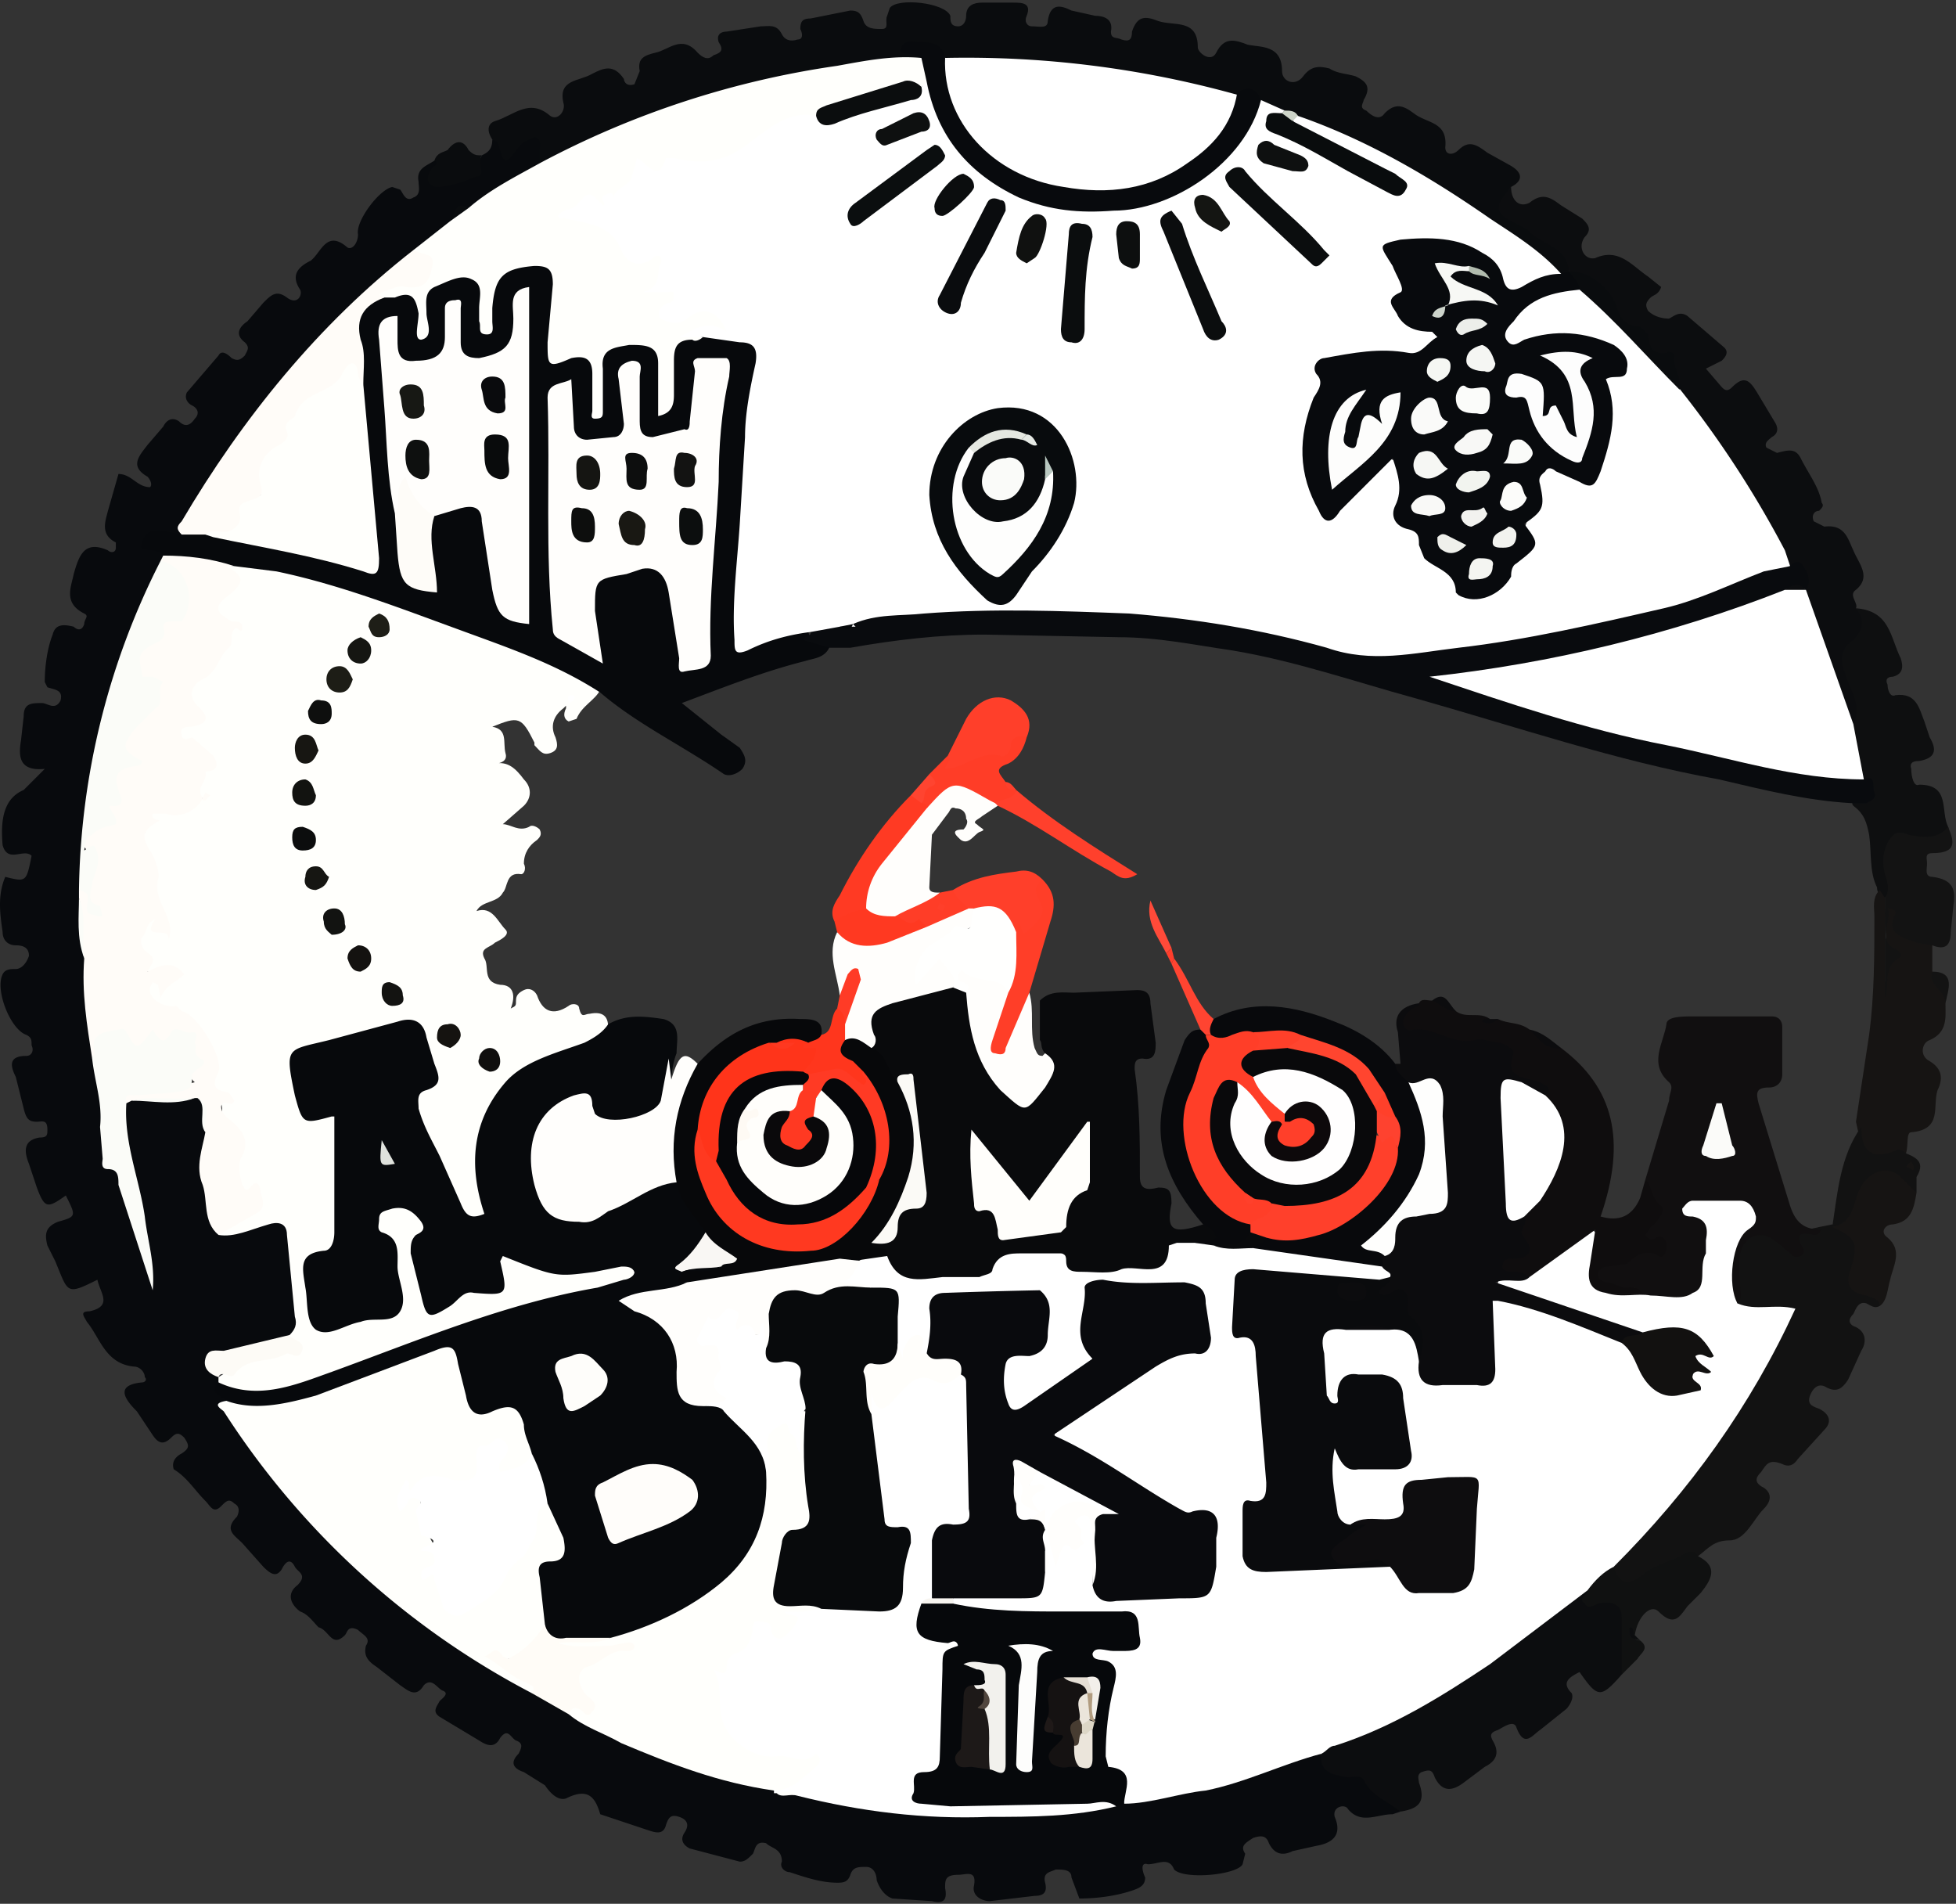 <svg xmlns="http://www.w3.org/2000/svg" viewBox="0 0 743 723"><rect x="0" y="0" width="743" height="723" fill="#333333" stroke="none"/><style>.shp0{fill:#080a0d}.shp1{fill:#0a0c0e}.shp2{fill:#121212}.shp3{fill:#0c0d0f}.shp5{fill:#161413}.shp6{fill:#131313}.shp8{fill:#fff}.shp9{fill:#fffffc}.shp10{fill:#07090c}.shp11{fill:#fffcf8}.shp13{fill:#fbfcf8}.shp20{fill:#090a0c}.shp21{fill:#0a0b0d}.shp22{fill:#0c0c0e}.shp26{fill:#08090c}.shp27{fill:#fffefc}.shp30{fill:#fffefb}.shp50{fill:#0b0d0e}.shp51{fill:#fdfdfc}.shp55{fill:#ebe5db}.shp63{fill:#0e1010}.shp77{fill:#fafbf9}.shp86{fill:#ff3f2a}.shp88{fill:#ff3e28}.shp89{fill:#ff3d27}.shp90{fill:#ff402c}.shp101{fill:#fefefd}.shp106{fill:#ff402b}.shp108{fill:#ff402a}</style><g id="Livello 1"><g id="&lt;Group&gt;"><path id="&lt;Path&gt;" d="M529 689c-6 0-12 4-17-2-1-2-6-1-5 3 3 7-1 10-7 11l-9 2c-4 2-7 1-9-3-1-3-3-3-6-2-3 2-5 3-3 6l-1 4c-2 4-22 6-26 2-2-5-6-2-10-2-3-1-2 3-1 5 0 3-2 4-5 5-6 2-13 3-20 3l-3-8c0-3-3-3-6-3-2 1-5 1-4 5s-1 5-4 5l-17 2c-3 0-7-2-6-6 1-6-3-4-6-4-5 0-5 2-5 5 1 5-1 6-5 5l-15-1c-3-1-5-4-6-7 0-2-1-5-4-5s-5 0-6 3-3 3-5 3c-6 0-12-2-18-4-2 0-4-2-3-4 0-5-4-5-6-7-4-1-4 2-5 4-2 2-3 3-5 3l-19-5c-2-1-4-3-2-6s1-5-2-6-4 0-5 3c-1 4-4 3-7 2l-18-6c-2-7-5-10-13-6-3 1-6-2-8-5l-8-5c-3-1-6-3-2-7 1-2 2-4-1-5-2-1-3-5-6-1-2 4-5 3-8 1l-15-9c-3-2-1-4 0-6 1-1 4-3 1-4-2-1-4-5-7-2-3 5-6 2-9 0l-9-7c-3-2-5-4-4-8 2-3-1-4-3-6-4-2-4 1-5 2-5 5-6-2-10-3-2-2-4-5-7-6-4-3-5-7-1-10 4-4 0-5-1-7-2-4-4-1-5 1-2 3-4 2-7-1l-8-9c-3-3-7-5-2-10 1-2 1-4-1-5-2-2-3-1-5 1-3 3-4 0-6-2-4-4-7-9-12-12-1-3 1-5 3-6 3-2 3-3 1-6-2-2-3-2-5 0-3 3-5 2-7-1l-6-9c-4-4-9-10 2-11 1 0 2-1 1-2 0-2-2-4-4-4-11-1-13-11-18-17-1-2-3-4 1-4 9-2 4-7 3-12-12 6-11 5-16-7l-3-6c-1-4-1-7 4-9 7-2 7-2 3-10-7 5-8 5-11-3l-3-9c-2-5-2-9 4-10 3 0 3-1 3-3 0-4-2-3-4-3-3 0-4-1-5-5l-3-12c-2-4-3-8 4-8 2 0 3-2 2-4 0-2 0-3-2-4-6-2-12-17-9-23 1-2 3-2 5-2s4-2 5-5c0-3-2-4-5-4s-5-2-5-5c-1-7-2-14 1-21 8 2 8 2 10-8-3-3-9 3-11-4-1-11 1-18 8-21l8-8c-10 1-10-5-9-11l1-9c0-5 3-5 7-5 2 0 5 3 7-1 1-4-2-4-5-5l-1-2c0-6 1-13 3-18 1-4 4-4 8-3 1 1 3 2 4-1 0-2 2-3 0-4-8-4-5-10-4-15 2-7 4-13 13-9 1 1 3 1 3-1v-2c-6-3-4-8-3-12l4-14c5 0 7 5 12 5 1-1 0-3-1-4-7-4-3-8 0-12l6-7c1-2 3-4 6-2 2 2 4 2 6-1 2-2 1-4-1-5s-3-3-2-5l12-14c1-2 3-1 5 1 2 1 3 1 5-1 1-2 2-3 0-5-4-3-2-6 1-8l6-7c3-3 5-5 9-2s6-1 5-3c-4-6 0-9 4-11 4-3 6-12 14-5 2 1 4-2 4-5-1-5 8-17 13-18l3 1c1 1 2 5 5 3 3-1 2-4 2-6-1-5 3-6 6-8 2-1 2 0 1 2-2 5 0 6 5 5 6-1 10-4 12-9 2-1 4-2 4-6 4-1 3 4 6 5 4-3 6-10 12-6 3 2 3 7 1 11-8 6-18 10-27 16l-7 5c-4 5-9 8-14 12-34 27-61 60-84 97l-5 10c-4 2-9-2-12 3 1 2 5 2 6 5l-1 3c-16 33-24 69-29 105l-1 19v3c1 8-1 15 1 22l3 38c2 9 4 17 4 25 0 14 9 24 11 36l7 24-11-56c-1-4-2-8 1-11l2-2 23-1h2c5 4 3 9 4 13-1 10-1 21 2 31 1 3 0 6 4 7 5 1 10-2 15-3 8-2 11 0 12 9l2 23c1 4 1 8-3 11-8 4-16 5-25 7-5 1-7 3-3 8v2c0 3 3 5 3 8l2 7a318 318 0 00115 103l14 8a274 274 0 0079 29l8 2c23 4 46 8 70 8 16-1 32-1 48-4l4-1c23-5 47-8 69-18 2-1 4-2 6-1 3 5 7 9 14 8h2c5 5 11 8 15 15l-3 1z" class="shp0"/><path id="&lt;Path&gt;" d="M205 62v-5c0-2 1-4-2-5l-4 2c-3 2-4 6-7 7-3-2-1-7-5-8-2-3-2-6 1-7 7-2 13-9 21-2 3 2 6-2 5-5-2-9 6-8 11-11 4-2 8-4 12 2 0 1 1 3 4 2l2-5c-1-5 2-6 6-7 5-1 10-7 16 0 2 2 4 3 6 1 3-1 4-2 2-5-1-3 1-4 3-4l13-2c3 0 6-1 8 3 1 2 3 3 6 2 2 0 2-2 1-4 0-3 1-4 4-4l15-3c3 0 4 1 5 4s4 3 7 3 1-3 2-5l1-3c3-4 21-2 23 3 0 2 0 4 3 4 2 0 3-2 3-4 0-4 3-5 6-5h12c3 0 7 0 5 5-1 2 0 4 2 4 3 0 6 1 6-2 1-7 5-6 9-4l9 2c3 0 7 1 6 6 0 3 2 2 4 3 3 1 4 0 4-3 2-6 5-6 10-4 6 2 15-1 15 10 0 2 5 6 7 2 3-6 7-5 12-3 5 1 13 0 13 10 0 4 5 6 8 2s6-4 10-3c3 2 7 2 10 3 4 2 6 4 3 9 0 1-2 3 1 4 2 2 5 4 7 1 4-4 7-3 11 0 5 4 13 3 12 13 0 3 3 3 5 1 4-4 7-2 11 1l9 5c5 3 4 6 0 8-4 6-2 11 4 13 5 3 9 7 14 9 4 2 5 5 4 10l-3 2-26-19c-23-17-48-30-74-40l-6-3-9-4c-2-4-6-2-10-2l-50-11c-19-2-38-4-57-3-4-2-8-7-14-5 1 2 6 1 3 5l-30 3c-37 6-73 17-107 35-2 1-4 4-8 1z" class="shp1"/><path id="&lt;Path&gt;" d="M714 496c-2 1-3 0-5-1-3-1-4 2-5 4-2 2-2 4 1 5 4 2 4 6 2 9l-5 11c-2 3-4 5-8 3-3-2-5 0-6 2-2 4 0 5 3 6 4 2 5 5 2 8l-10 11c-2 3-4 3-6 2-5-2-6 0-8 3-2 2-3 4 1 6 3 2 3 5 0 8-4 4-7 12-13 12s-8 3-12 6c-8 1-14 6-21 9-7 4-10 3-11-5 4-8 11-13 16-19 17-21 34-43 46-68l2-3c2-5 1-7-4-7s-10 2-13-2c-1-7-2-13 0-20 2-8 7-10 14-6l7 4c1-6 1-6 10-8l5-1 2 1c7 3 10 6 8 14-2 6-1 10 5 11 2 1 5 2 3 5z" class="shp2"/><path id="&lt;Path&gt;" d="M596 103c-1-10-11-10-16-16l-4-2c-8-4-9-6-2-14 0 5 3 8 7 6 5-4 8-2 12 1l8 5c2 2 4 4 1 7-3 4 0 9 4 8 9-4 14 3 20 7l5 4c-1 3-3 3-4 4-2 2-2 3-1 5 2 2 5 3 8 3 2-1 4-3 7-1l14 12c2 2 0 4-1 5l-6 3 6 7c1 1 2 2 4 0 5-5 7-2 10 3l6 10c2 3 1 5-1 6-1 1-3 2-2 4l4 2c4-1 7-2 9 2 3 6 7 11 8 17 1 1 0 2-1 3-2 0-3 2-2 4l4 2c8-1 9 5 11 9 2 5 7 10 1 15-3 2 1 5 0 7 5 4 4 8 1 12-5 5-5 10-2 16 2 3 2 7 3 10 0 3 0 6-3 6l-4-4a402 402 0 00-15-46c0-4 2-10-6-10l-13-23c-7-13-15-24-24-35-2-3-4-5-5-9-2-6-4-10-9-15-6-6-15-10-18-19-1-6-8-9-13-10l-1-1zM532 688c-5-4-11-6-14-12-1-2-4-1-6-1-6-1-11-2-10-9-1-4 3-4 5-5 34-11 62-32 89-55 2-1 4-4 7-2 1 3 3 3 6 3 6 0 9 3 8 9-1 7 2 14-1 20-8 9-9 9-16-1-4 2-7 4-3 8 1 2-1 5-2 6l-10 8c-3 2-6 7-9-1-1-3-5 0-7 1-3 1-3 2-2 4 3 5 1 8-3 10l-8 6c-4 3-8 4-11-2-1-3-2-3-5-2-2 1-1 3-1 4 3 8-1 10-7 11z" class="shp3"/><path id="&lt;Path&gt;" fill="#0e0f10" d="M704 275c3-6 0-11-2-16-2-6-5-11 2-16 3-3 5-7 1-12 13 1 13 11 17 19 1 3 1 6-3 7-2 0-3 1-2 3 0 2 1 5 3 4 8-1 9 5 11 10l2 6c3 5 2 8-4 9-1 0-4 0-3 3 0 3 1 7 3 6 12 0 8 10 11 16 1 3-2 4-4 4l-9 1c-8 0-10 2-9 9 0 4 2 7 0 11l-2 2c-2-1-3-2-3-4-3-6-2-13-3-20-1-5-2-8-6-11-1-1 0-2 1-2 6-2 6-5 2-9-2-7-6-13-3-20z"/><path id="&lt;Path&gt;" d="M714 338l2 3v32c2-8 0-17 0-26 0-1 0-3 2-4 2 0 3 1 3 2 0 9 6 10 12 12l1 2v10c2 3 6 7 5 12 0 5 1 11-6 14-3 1-4 6 0 8 5 3 5 7 3 11-2 6 2 15-10 16-2 0-1 5-2 8l-3 1c-13 1-13 1-16-13l5-33c2-15 2-30 2-45 0-3-1-7 2-10z" class="shp5"/><path id="&lt;Path&gt;" d="M734 359l-6-1c-5-2-12-3-8-11 0-1 0-2-3-2 2 5-5 12 4 16 1 1 2 2 0 3-6 4-3 10-5 15v-38c2-3 1-6 0-9-1-4-1-8 1-12 2-3 3-5 8-3 5 1 11 2 15-3 2 5 4 10-6 10-3 0-2 2-2 4s-1 5 2 5c8 1 9 5 8 11l-1 10c0 5-2 7-7 5z" class="shp6"/><path id="&lt;Path&gt;" fill="#101111" d="M616 636v-22c0-5-4-6-9-5-2 1-4 2-5 0-3-2 1-3 1-5 2-5 4-9 10-9 2 6 5 8 11 3 5-4 11-5 16-8 2-1 4-1 5 1 8 4 5 9 1 14l-5 5c-3 4-5 8-11 2-3-3-8 2-9 9l-1-1v1c1 1 1 2 3 2 4 3 0 5-1 7l-6 6z"/><path id="&lt;Path&gt;" d="M714 496c0-3-3-3-5-4-7-1-8-5-6-10 3-10 2-12-7-16l8-13c0-3 3-6 6-8 7-5 12-2 18 8-1 6-2 11-9 12-3 0-5 3-2 5 6 5 2 11 1 16-1 3-1 8-4 10z" class="shp5"/><path id="&lt;Path&gt;" d="M728 453l-6-6c-4-4-10-3-14 2s-3 13-9 16l-3 1c2-13 3-27 11-38 0 8 3 13 13 9 1-1 3 0 4 1 5 2 7 4 4 9v6z" class="shp2"/><path id="&lt;Path&gt;" d="M183 59c-2 3 2 8-2 8-5 2-10 4-15 4-3 0-5-3-2-7 1-1 3-2 1-3 1-3 3-3 5-4 3-4 6-4 8 0 2 2 3 2 5 2z" class="shp1"/><path id="&lt;Path&gt;" d="M739 381c0-5-7-7-5-12 9 0 6 7 5 12z" class="shp6"/><path id="&lt;Path&gt;" d="M623 623c-4-1-4-1-4-5 2 0 1 2 2 3l2 2z" class="shp3"/><path id="&lt;Path&gt;" d="M613 595c-4 2-7 5-10 9l-37 28c-18 12-37 24-59 31-2 0-3 2-5 3-15 4-29 11-44 14-10 1-21 5-31 5-2-5-2-11-7-14-2-1-1-4-1-6 0-7 0-15 2-23 1-4 1-7-4-10-2-1-3-2-3-5 1-2 3-2 5-2l6-1c3 0 5-1 5-4s-1-5-4-6h-8c-16 0-32 1-48-2-3 0-6 0-8-3v-2c8-4 16-1 24-2 5 0 8-2 9-7 1-3 2-6 1-9s-2-6-1-9l1-4-6 2c-4 0-5-3-5-6v-7c0-2-1-6 2-5 3 0 3 3 3 5v3c-1-1 5 0 1-4-2-1 0-6 5-6l26 13c1 1 4 2 3 4-1 3-3 2-5 2-4-1-7-5-11-4-6 1-9 3-8 9v8c1-2 2-5 4-4 6 1 4-4 3-6-2-3 0-5 3-5 3-1 5 1 5 4l1 23c1 4 5 4 8 5l29-2c3 0 5-2 5-5l1-11c2-10 1-11-9-13l-11-5c-11-7-22-15-34-21-7-3-7-7-1-11 12-9 25-16 39-25l7-2c6 0 7-4 6-9l-1-6c0-5-3-8-8-8h-28c-3-1-5 0-6 3 0 7-3 13 0 19 2 4 1 7-2 9l-21 14c-5 4-10 2-11-4-1-11 1-15 9-17 7-2 9-7 7-16-1-7-6-6-11-6l-20 1c-8 0-9 2-10 9 0 5 0 9-2 13-4 6-3-4-5-3-4 1-3 7-6 6s-2-5-3-8l1-9c0-6-2-9-8-10l-11-1c-2 0-3-1-3-2-1-1 0-2 1-3l10-7c3-1 6-2 9 0 5 7 12 8 20 6l10-1c3 0 6-1 8-3 9-8 22-8 32 0l6 2c7 0 14 0 21-2 2 0 5 0 6-3 2-6 7-6 13-6l7 1c5 2 10 1 15 1 17 2 33 3 50 8 2 2 4 3 2 6-3 3-6 2-10 2-12-2-25-2-38-3-8-1-9 0-9 8 0 6-1 12 6 16 3 2 3 6 3 9 0 14 1 27 3 41 0 5 0 10-6 14s-3 11-2 16 5 5 9 5c12 1 24-1 35-1l9 1c3 1 4 3 5 5 5 5 17 6 22 2 2-2 3-5 3-7l1-23c1-6-1-8-7-8l-12 1c-3 1-4 3-5 6-2 9-3 9-12 9l-10 1c-3 0-6-2-7-6-2-6-3-13-2-19 1-4 3-7 6-3 6 7 13 3 20 3 4 0 4-3 3-6l-2-18c-1-6-5-7-10-7-4 0-9-1-11 5 0 2 0 5-3 5-3-1-4-3-5-6-2-6-2-13-1-19 0-6 6-5 10-6h17c9 1 11 3 13 14 0 5 3 7 8 7 16 1 16 1 16-15 0-19 0-19 18-14l33 13c4 2 5 6 7 9 2 4 4 7 7 9 4 3 8 2 11 0 2-1 2-5 3-8v-3c1-6 0-8-7-9-5-1-9 1-14 1l-48-15c-3-1-6-2-6-5 1-3 4-3 7-3l4-1 20-14c2-1 4-3 6-1 2 1 1 3 1 5l-1 7c-1 5 1 8 6 9 9 2 18 0 27 1 1 0 3 0 4-2 4-4 3-20-2-24-2-2-3-3-2-6 0-2 2-3 4-4 6 0 12-1 18 1 4 0 6 3 7 6 1 4-1 5-4 7-6 5-4 13-5 19l1 8c7 3 14 0 22 2-17 37-40 69-69 98z" class="shp8"/><path id="&lt;Path&gt;" d="M110 507c2-2 3-4 2-7l-3-31c0-5-4-5-7-4-7 2-13 5-19 4 1-6 8-5 12-8 1-2 3-3 3-5 0-3-3-2-4-3-6-3-5-8-4-13 1-6 1-11-5-15l-1-1c2-6-4-10-4-16 1-6-3-11-4-17-5 1-5-7-11-5-3 1-10-7-10-10 1-2 1-4 4-4 4 1 4 1 8-2-2-2-5-1-7-1h-4c-2-2 4-6-2-8-3-1-2-6 0-9s4-7 7 0h2c-5-8-6-19-9-30-1-5 3-8 3-10 0-9 5-4 8-4 4-1 8-1 11-4l1-1h-2c-3-3 1-7 2-10 1-6 1-8-4-10-3-1-5-1-5-4-1-3 2-4 4-5 4-1 3-3 1-5-3-4-2-8 2-11 6-6 10-12 13-20l1-1c-9-3-9-6-3-12 1-2 4-4 1-7-6-5 0-4 3-5 16 1 31 6 47 11 28 9 57 18 83 32 3 2 6 3 8 6-2 4-7 6-9 11l-3 1c-2-1-2-3-1-5v-1l-1 1c-4 3-5 7-3 11 1 3 1 5-2 6s-4-1-6-3v-1c-5-10-6-10-16-6 6 1 4 6 5 10 1 3-2 4-4 4 5-1 8 2 11 6 3 3 3 7 0 10l-8 7c3 0 6 3 10 1 1-1 3 0 4 1 1 2 0 3-1 4-3 2-5 5-5 9 1 2 0 4-1 4-6-1-5 5-7 7-2 4-8 3-10 7 6-2 8 4 11 7 2 2-2 4-4 5-2 2-6 2-4 6 2 3-1 9 6 10 5 0 6 4 4 9 2-1 2-1 2-3s1-3 3-4 4 0 5 2c2 6 6 8 12 4 1-1 4-1 4 1 1 4 2 2 4 2 5-1 7 1 7 5-1 4-4 5-7 7l-15 6c-21 8-27 24-26 46l1 7c1 2 3 6-2 7-3 1-6 0-8-4-4-12-11-22-15-34-2-5-2-9 2-13 6-6 1-13-1-18-2-6-7-4-11-3l-29 7c-6 2-9 5-7 11l1 7c1 5 3 8 9 7 5-1 6 1 6 6v38c0 5-2 8-7 10-4 2-4 5-4 9 2 17 2 17 19 14 13-3 13-3 12-17 0-5-1-9-5-13-2-4-3-8 0-11 4-3 9-3 13 0 4 2 7 6 4 10-5 9 0 17 2 25 0 3 3 2 4 1 6-4 11-7 18-6 5 1 4-3 4-7 0-6 2-8 7-5 11 7 22 5 33 3 4 0 10-2 12 3 1 6-6 6-10 6-37 8-72 22-107 35-10 3-19 6-29 6-4-1-9 0-12-5v-2c5-3 11-8 18-9l10-1c1-3-2-4-1-6z" class="shp9"/><path id="&lt;Path&gt;" d="M83 525c15 7 29 1 43-4 33-12 66-26 101-32l10-3c1 0 4-1 4-3-1-2-3-2-5-2l-10 2c-15 2-15 2-35-6l-1 2c3 13 3 13-10 12-4-1-6 3-9 5-8 5-9 5-11-4l-4-16c0-3 0-5 2-7 2-1 4-2 2-5-3-4-6-6-11-5-3 1-5 1-5 4 0 2-1 4 1 5 7 2 6 8 6 13s4 12 1 17-10 2-15 4c-6 1-12 6-17 3-4-3-3-11-4-16-1-7-3-13 7-14 3 0 4-4 4-7v-44h-1c-11 3-11 3-14-8-4-19-3-17 13-21l26-7c6-2 10 0 11 6l3 10c2 5 3 8-3 10-4 1-3 4-3 7 2 7 5 12 8 18l8 18c2 5 4 6 9 4-6-18-5-35 8-50 7-8 19-11 30-15 4-2 7-4 9-7 7-4 14-3 21-2 7 2 5 8 5 13-2 5-2 11-3 16-2 7-6 10-13 10s-14 2-19-6c-1-2-3-1-6-1-6 3-10 8-11 14v16c3 12 13 17 24 11l18-10c3-2 5-3 8-3 7 5 10 13 14 20-1 4-3 8-6 11-2 1-4 3-3 5-1 2-1 4 1 5-3 4-8 2-12 4-2 1-6 0-9 3 5 2 10 4 13 9 5 5 7 10 7 17-1 9 0 9 9 11 12 5 20 14 23 27 3 20-6 35-21 47-12 9-25 15-40 18h-15c-4 0-8-1-10-5-2-5-2-9-2-14-2-6-2-12 6-14 3-2 2-5 1-8a1123 1123 0 01-11-31l-2-7c-2-6-5-9-12-7-5 2-8-1-10-6l-4-11c-1-6-3-8-9-5l-40 15c-8 3-17 5-27 5-4 0-8 0-10-4-2-2-7-3-3-7zM228 263c-17-11-35-17-54-24-22-8-45-17-69-22l-16-2-22-2-5-2-1-1c-3-2-9 0-7-4 1-5 6-5 10-4l5 1c3-2 6-2 9-2 19 5 39 7 58 13 5 2 6 0 5-7-3-20-3-41-5-61l-1-18c-1-10 0-12 10-16l2-1c11-2 13 0 13 11 0-12 4-17 15-18 7 0 8 2 10 17v-4c1-12 5-17 17-17 6-1 9 1 10 8l-2 22c0 4 0 6 5 5 9-2 11 0 12 9v-3c1-8 4-12 14-12 8 0 11 3 11 12v13c3-4 2-8 2-11 0-14 0-14 13-16 5-1 9 0 14 1 6 0 9 4 8 10-6 28-4 56-8 84v17c0 4 2 6 6 4 6-2 13-5 20-4 0 6 7 3 8 7-2 4-6 4-9 5-16 4-31 10-47 16l15 12 7 5c2 3 3 5 1 8-2 2-5 3-7 2-16-11-33-19-47-31z" class="shp10"/><path id="&lt;Path&gt;" d="M295 681h-1v-1c-1-1 0-2 2-2 5-1 8-4 11-8l-17-2c-11-1-19-11-18-23v-1c-6-9 1-13 6-17l7-8c1-6 5-6 9-2 1 1 2 3 4 1 2-1 1-3 0-4-3-3 0-4 2-4h13l20-1c5 0 7-2 8-6l2-15c0-3-1-5-4-6s-5-3-5-7c-2-12-5-24-5-37l1-7c0-2 1-5 4-2 2 4 4 2 6 0 5-6 11-8 18-6 3 1 6-4 9 0l1 2 2 49c0 3-1 6-5 6-7 1-8 6-9 11l-1 15-3 4c-2 9-1 10 7 12 4 1 7 1 3 7s-2 14-3 21v12c0 6 0 12-7 14-2 0-2 2-2 3 0 3 2 3 3 4h63c3 0 7-1 8 3-16 4-32 4-48 4-25 1-49-2-73-8-3-2-6 0-8-1z" class="shp8"/><path id="&lt;Path&gt;" d="M267 128c-1 1-3 2-4 1-6 0-7 3-7 8v13c0 4-1 7-6 8v-20c0-7-5-7-11-7-5 1-11 1-10 9v16c0 2 0 3-3 3-2 0-1-2-1-3v-14c0-6-3-7-8-6-9 4-9 3-9-6l2-22c0-6-2-7-7-7-12 1-15 4-16 16v5c0 2 1 5-2 5-4 0-2-3-3-5v-5c0-4 2-9-3-11-4-2-9 1-14 3-4 2-3 6-3 10 0 3 3 9-2 10-3 0-1-6-1-10-1-5-2-9-9-6h-7c-1-1 0-2 1-2 3-3 6-3 10-4 3 0 6 0 8-4s-3-5-5-7v-1l14-11c2-2 4-5 7-5 8-7 18-12 27-17a343 343 0 01113-37c11-2 21-4 32-3 4 2 4 5 3 9l-3 2c-14 1-27 5-39 12-10 1-19 5-27 12-6 5-15 5-22 8-2 1-3-1-4-1-2-2-3-2-5 0-1 1-2 3-3 2-7-4-8 1-11 5l-9 8h-2c-5-6-8 2-11 2 7 2 16 3 20 12 2 4 5 6 10 4 4-2 6 0 5 4 0 3 1 5-2 7 9 2 9 3 4 11 3 2 5 0 7-1 6-3 13-2 15 3 1 1 2 2 1 4s-3 2-5 1c-3-2-6 0-10 1l5 1zM208 571l6 13c1 5 1 9-5 9-4 0-5 2-4 6l2 18v2c-1 6-12 13-20 11 6 2 9 5 13 8 2 1 5 2 3 5h-1A309 309 0 0185 536c-1-1-5-3 1-4 11 4 23 1 34-2l45-17c7-3 8-1 9 5l3 12c1 6 4 9 10 6 7-3 10-2 12 5 0 4 2 7 3 11v1c-2 4-8 8-11 7-6-2 0-7-2-10-3 1-7-1-5 6 1 4-5 9-10 8-6-1-12-3-17 3-1 1-5-2-4 3 6-3 7-2 7 4l3 9c1 4 7 8 1 13l-1 1c7 2 5 9 8 13h6c2 0 4-2 5-3 8-10 19-17 21-31 0-3 1-6 5-5z" class="shp9"/><path id="&lt;Path&gt;" d="M62 211c9 0 18 1 27 4h-3c7 4 7 6 1 11-7 5-4 7 1 10 2 0 4 0 4 2 0 4-2-1-3 1-2 2 0 5-2 7-4 3-4 9-10 12-3 1-7 6-1 11 4 4 2 6-3 7-2 0-5 0-4 3 0 3 4 1 4 1l8 7c2 3 2 6-3 6 1 4-4 6-1 10-2 5-9 8-14 6h-5c-1 3 4 2 2 3-5 3-7 5-3 11 2 3 4 9 3 11-2 9 7 14 4 23 1-6-11 1-5-8-4 2-3 5-5 7-1 1 0 4 1 5 4 3 4 3 1 8 6-3 10-4 14 1-3 3-7 4-9 9l-1-5-2-1-1 2c-1 4 5 8 10 7l2 2c6 1 16 18 14 23-3 6-1 7 4 8l2 3c-1 3-4-1-5 2 0 3 2 4 3 5 5 4 8 8 5 14-2 3-1 7 0 11 1 1 1 3 3 1 3-4 4 0 4 2 1 3 2 6-2 8l-14 8c-6-5-4-13-6-19-3-7 0-14 1-20-2-4 2-10-3-13h-1c-8 2-16 0-24 1l-2 1c-2 0-2-1-1-2 1-3 3-3 6-3h9l12-3c-5-4 2-9-1-14-1-2-2-4-4-3-4 3-10 0-14 3-3 2-5 3-8 0-4-5-7-4-9 2-1 2-1 4-3 3-2-13-4-25-3-38-2-8 0-16-2-23v-3c3-2 3-1 4 1 1 3-1 5 1 7h1l-1-1c-1-5-3-10 1-16 1-1-1-3-2-5-4-4-4-7 2-10 1-1 6 0 5-6-1-4 2-9 2-14 1-4 5-4 8-4-7-6-7-8-2-14 4-5 11-8 10-16-3 0-6 1-7-3s-2-9 2-12l6-4h2c-3-6 4-6 6-9 3-6 1-13-6-17l-1-2 1-2z" class="shp11"/><path id="&lt;Path&gt;" d="M312 611l-7 1h-7c1 2 6 1 5 3-1 3-4 6-6 7s-4-1-4-3c0-3-2-3-4-3-3-1-3 1-3 3-1 4-2 8-7 9-2 1-3 3-3 5 0 3-1 3-5 1 4 6 1 14 4 21s12 13 20 12c5-1 10 4 15-1l1 1c1 2 0 3-1 4-5 4-9 9-16 9-21-3-39-10-58-18-7-4-14-6-20-11 0-6 4-2 7-4-1-2-3-3-3-5-2-5-1-9 4-11 4-2 7-5 11-6-11 4-21 3-26-1 8-2 16 0 23-2 15-4 30-11 42-21 13-11 18-25 17-42 0-4-2-7-1-11s3-9 8-9c4 0 4 5 5 9v2c1-3-1-6-1-9 1-2-1-6 4-5 2 2 2 4 2 6-1 11 0 21 1 31 1 5 0 8-5 10-4 2-9 18-7 22 1 3 4 3 6 3 3 0 7-1 9 3z" class="shp9"/><path id="&lt;Path&gt;" fill="#06080b" d="M424 686c-4-3-8-1-11-1l-52 1-11-1c-2 0-5-1-3-4 1-3-2-8 4-8 5 0 6-2 6-6l1-33c0-7 0-7 6-9-1-3-3-1-4-1-12-1-14-4-10-15 4-2 8-4 12 0 14 3 28 3 42 3h22c8-1 6 6 7 10 1 5-3 5-7 5h-3c-3 0-7-2-8 1 0 3 4 2 6 3 4 2 3 6 2 10-2 8-3 17-3 26l1 4c11 1 6 9 6 14l-3 1z"/><path id="&lt;Path&gt;" d="M157 95c4 2 9 1 7 7-1 5-3 8-10 7-2-1-6 1-9 2l-1 1 2 1c-8 3-11 8-9 16 2 5 1 11 1 17-4 0-3-4-6-5-4 9-15 10-20 19l-2 1c3 8-4 10-8 14l-1 3c2 8-5 13-8 20-1 3-4 5-8 5H69c-2-2-2-3 0-5 23-39 52-75 88-103z" class="shp11"/><path id="&lt;Path&gt;" d="M61 213c10 2 14 15 8 23h-3c-2 0-4 0-4 2 2 6-4 6-6 8-5 3-2 7-2 11h4l4 2c-3 3 1 8-3 10l-7 7c-6 7-6 9 2 13 0 2-3 2-3 2-6 1-8 3-6 9 0 1 4 7-3 6-2 0 3 4 2 7-3 1-6 1-9 4-2 1-2 0-3 6 4-3 4-2 5 1 1 4-1 8-2 11 0 3-3 8 3 9l1 4h-2c-1-1-4 0-4-3s2-6-3-7a283 283 0 0131-125zM35 402l1-2c-2-8 4-8 9-9 1 0 2-1 3 1 4 7 4 7 10-1 2 3 4 7 7 1 2-3 5 1 8 0 3 0 1 3 1 4 1 2-1 4 2 6 3 1 1 3-1 4l-2 2c0 6-1 6-8 7l-14 1c-1 0-4-1-3 3-1 15 5 29 7 43 1 9 4 18 3 28l-13-40c0-3 0-6-4-6-3 0-2-3-2-4l-1-12c1-9-2-17-3-26z" class="shp13"/><path id="&lt;Path&gt;" fill="#fffcf7" d="M232 622c-6 3-14 1-20 2 6 2 13 1 20 1l5-1c1 0 3-1 4 1 0 2-2 2-3 2-6-1-10 5-15 6-5 2-3 8 0 11 3 2 4 4 2 6-2 3-3 0-5-1s-3 0-4 2l-14-8c2-3-1-3-2-4-6-2-10-7-16-10 2 0 4-5 7 0l2 1c6-3 10-7 14-13 1 4 4 6 8 5h17z"/><path id="&lt;Path&gt;" fill="#fdfbf6" d="M110 507c1 2 5 2 5 5-1 5-4 2-6 2-7 4-15 1-20 8-1 2-5-2-6 1-3-1-6-3-5-7s4-3 7-3l25-6z"/><path id="&lt;Path&gt;" d="M50 418c8-2 16 0 24-1-8 3-16 1-24 1zM30 341c3 7 1 15 2 23-3-8-2-16-2-23zM75 417c6 3 2 8 3 13-3-4 1-10-3-13z" class="shp13"/><path id="&lt;Path&gt;" d="M178 79l-7 5c2-3 2-8 7-5z" class="shp1"/><path id="&lt;Path&gt;" d="M295 681c2 0 5-2 8 1-3-1-6 1-8-1z" class="shp9"/><path id="&lt;Path&gt;" d="M267 128h-9c6-3 11-7 18-2-3-8-9-10-15-5-4 3-8 1-10 0-2-2 0-5 3-6 2 0 2-2 2-3 0-2-2-1-3-1h-9c8-2 5-8 7-11 1-2-1-4-3-2-5 4-10 2-12-3-4-10-13-10-21-12-1-1-2 1-3-1 2-3 5-2 7-4 5-6 5-5 10 0 2 0-2-3 1-4 2-1 3-1 3 1 1-4 6-4 7-8l2-7c4 2 8 10 11 0h3c12 3 20 1 29-6 8-6 15-12 25-10s18-3 27-6c5-1 10-2 13-5l2-2c2 1 2 4 3 6 9 25 31 41 58 41 18 1 34-3 48-15 6-5 11-12 14-19 1-2 1-6 4-6l9 4-2 2c-2 2-3 4 0 5 15 7 28 16 43 22h1c0-3-2-4-4-5-9-6-19-10-28-15-3-1-6-2-7-6 0-1 1-2 2-1 26 9 50 23 73 39 9 6 19 12 27 21-5 4-11 5-16 7-3 1-6-1-7-4-5-11-15-14-26-14h-12c-3 1-4 3-2 6 2 5 5 10 2 16-1 4 3 6 6 8s10-1 9 6c0 3-9 8-14 7h-20c-9 1-9 1-10 10l-4 12c-4 11-2 21 1 31 3 6 5 6 9 1l12-11c3-3 5-6 9-4 3 2 4 6 4 10l-1 5c-1 2-2 5 0 6 6 4 7 11 11 15s8 7 11 12c2 4 12 3 16-3 2-3 3-7 7-10l2-2c-4-9 5-15 3-23-1-7 3-10 9-7 15 6 13 4 17-8 2-7 2-14 1-21-1-3-2-5 1-7 5-4 5-6 0-9-9-6-18-5-28-3h-1c-3 1-7 4-10 0s0-8 3-11c6-8 15-11 25-10 10 5 16 14 24 22a391 391 0 0154 78l2 6c-16 7-33 14-50 19-30 8-61 12-92 17-11 1-22 1-33-2-38-11-76-15-116-14-21 0-42 0-63 4h-6c-4 1-8 3-12 1-8 1-16 3-24 7-5 2-5 0-5-4-1-14 1-29 2-44l2-33c0-9 2-19 4-28 1-6-1-8-6-8l-14-2z" class="shp8"/><path id="&lt;Path&gt;" d="M600 110c-10 1-19 3-25 12-2 2-5 5-2 8 2 2 4 0 6-1 12-4 23-3 34 2 3 2 6 5 5 9 0 5-5 2-8 4 5 12 2 23-2 35-2 5-3 7-8 4l-9-4c-1-1-3-2-4 0-1 1-3 2-2 5 2 9 1 10-6 15 6 8 6 8-3 15-2 1-2 4-2 5-4 7-13 11-20 7l-1-1c0-8-8-9-12-13l-2-5c0-3 0-5-4-6-5-1-7-5-5-9 3-6 1-12-1-18l-20 20c-3 5-6 5-8 0-8-14-8-28-2-43 2-3 4-6 1-9-2-3 1-6 3-6 11-2 21-4 32-2 5 1 7-4 11-6l-2-2c-5 0-10-1-13-6-1-3-6-6 1-9 2-1-2-7-3-10-5-8-6-8 3-10 11-1 22-1 31 5 4 2 7 5 8 10 1 4 3 5 7 3 5-3 9-5 15-5l3-1c2 2 7 2 4 7z" class="shp0"/><path id="&lt;Path&gt;" d="M359 22a383 383 0 01111 14c3 6-1 10-4 14-26 36-83 30-102-3-5-8-9-16-5-25z" class="shp8"/><path id="&lt;Path&gt;" d="M359 22c-1 24 18 45 45 49 17 3 33 1 47-9 9-6 17-14 19-27 4-2 7-2 9 3-6 24-34 42-56 42-13 1-24 0-36-5-19-9-31-23-35-44l-2-9-2-1c-2-1-6 0-6-2 1-4 4-3 7-3 4 0 9 0 10 6z" class="shp0"/><path id="&lt;Path&gt;" fill="#ced5c9" d="M487 43l1-1c2 0 4 0 5 2l-2 2c-2 1-4 0-4-3z"/><path id="&lt;Path&gt;" fill="#110f10" d="M625 448l9-30c0-3 2-5 0-7-8-7-2-15-1-22 0-3 6-3 10-3h30c3 0 4 2 4 4v18c0 3-2 5-5 5-5 0-5 2-4 6l12 39c2 6 5 9 12 9-1 1-1 2-3 2-4-1-8-1-4 5 1 2-1 4-4 3l-1-1c-5-4-9-9-15-6-6 4-4 12-4 18 0 2 1 5-1 7-4-7-2-24 4-28 3-2 3-3 3-5-1-4-3-6-6-6h-18c-2 0-3 2-4 3 0 3 2 3 4 3 5 1 6 4 5 9v5c-3 5 1 13-5 15-4 3-10 1-16 1-5-1-11 1-17-1 4-3 8-1 11-1v-1l-1 1-10-1c-2-1-4-2-4-5 0-2 2-4 4-4 7 0 12-8 21-6-8-2-9-5-4-10 2-2 2-5 0-7s-1-6-2-9z"/><path id="&lt;Path&gt;" d="M704 275l4 21c-9 5-18 1-26-1-28-6-57-11-85-19l-50-15c-2-1-5-1-5-3 0-3 3-4 6-4 10-3 21-3 31-5a369 369 0 0098-27l8 1 1 1 18 51z" class="shp8"/><path id="&lt;Path&gt;" fill="#090b0e" d="M678 224c-43 17-89 28-135 33 30 10 59 20 90 26 25 5 49 13 75 13 5-2 3 3 4 5s-1 3-3 4h-6c-17-1-33-5-50-9-39-7-77-20-116-31-22-6-45-14-69-18-14-2-28-5-43-5l-51-1c-17 0-34 2-51 5h-8l-10-3c1-2 3-1 3-3l11-2h6l-1-1c9-4 18-3 27-4 26-2 52-1 78 0 25 2 50 6 75 13 17 6 33 2 50 0 26-3 52-9 78-15 13-3 25-9 38-14l10-2c1-1 3-3 5 0s3 6 1 9c-3-2-5-1-8 0z"/><path id="&lt;Path&gt;" d="M600 110c0-3-3-5-4-7 8 0 15 6 18 13 1 4 3 8 9 8l3 3c0 4 2 8 7 7 1-1 3 0 3 1-1 4 3 8 2 13-13-13-24-26-38-38z" class="shp1"/><path id="&lt;Path&gt;" d="M731 367z" class="shp6"/><path id="&lt;Path&gt;" d="M727 443c0 1 0 2-1 1l-2-1 2-2 1 2z" class="shp5"/><path id="&lt;Path&gt;" fill="#090a0d" d="M354 607v-22c1-5 3-7 8-6 5 0 7-1 6-6l-1-47c0-2 0-3-2-4-3-5-10-3-13-8 1-5 2-11 1-17 0-4 2-6 6-6a2240 2240 0 0136-1c6 5 3 11 3 17 0 4-2 7-7 8-3 0-8-1-9 3-1 5-1 10 1 15 1 3 3 3 6 1l26-18c-9-9-2-18-3-27 0-2 4-3 7-3 10 2 20 1 31 1 5 1 8 2 8 8l2 13c0 4-2 7-6 6-6 0-10 2-15 5l-39 26c18 8 32 19 48 28 2 1 3 2 5 1 8-2 11 2 9 10v11c-2 12-2 12-14 12l-24 1c-5 1-8-1-9-6l1-22c0-3-1-6 3-5h6l-30-16c-10-2-11-2-9 12 0 4 0 7 5 6 4-2 5 0 6 4-2 3 0 5 0 8v8c-1 10-1 10-11 10h-24c-2 1-5 2-8 0z"/><path id="&lt;Path&gt;" d="M395 380c4-4 9-3 13-3l24-1c3 0 5 1 5 5l2 15c0 3 0 7-5 6-3 0-3 2-3 4 2 14 2 27 2 41 0 5 3 5 7 4 4 0 5 1 5 6-2 10 0 12 12 8 1-1 3 0 4 1s3 2 2 4c0 2-2 2-3 2h-13l-3 1c0 14-12 7-18 9-4 2-10 1-15 1-3 0-6 0-6-4 0-1 0-3-2-3h-15c-4 0-9 0-11 6 0 2-3 2-5 3h-14c-9 1-17 3-21-8l-6-2c-2-1-2-2 0-4 4 0 8-2 8-7 1-3 3-6 6-7 5-1 5-4 5-8l-5-35c0-2-1-4-3-3-7-2-8-9-12-14-1-15-1-15 14-19l18-4c2 0 4 0 5 2l5 19c2 9 8 16 14 21 2 2 3 2 5 1 5-3 8-11 6-17-2-2-1-4-2-5v-15z" class="shp20"/><path id="&lt;Path&gt;" d="M528 595l-47 2c-5 0-8-1-9-6v-17c0-2 0-5 3-4 6 1 6-3 6-7l-4-48c0-4-1-8-6-7-3 1-3-2-3-4l1-18c0-3 3-4 7-4l48 4 4-1c3 0-2 5 3 3l3 1c3 3 9 22 8 26-1 1-1 2-3 2-1-6-2-13-11-12h-17c-7-1-10 1-8 9l1 16c1 1 1 3 3 3s1-2 1-3c0-6 3-9 8-8h9c6 1 8 4 8 9l3 20c1 4-1 7-6 7h-14c-5 1-7-3-9-8-2 9 0 17 1 24 0 2 2 5 5 5 2-1 4-2 7 0-3 5-9 6-11 11 3 3 7 1 10 1 4 0 9-1 11 4h-2z" class="shp21"/><path id="&lt;Path&gt;" d="M539 517c2-6 3-12-3-17l-1-1c-1-3 1-7-2-9s-6 4-9 1c0-3 4-2 4-6 1-2-2-2-3-4-2-2-1-4 1-6l2-6c1-6 4-8 10-9 9-2 10-3 9-12 0-10-2-19-1-29 0-4-2-7-7-6l-4-1c-4-2-7-4-5-8h2l-1-12c-2-6 1-10 8-11h1v2c-6 6-2 5 3 7 8 3 17 3 26 4 4 1 7 3 7 8s5 5 8 7 8 3 3 7c-3 1-6-1-9-2-3-2-5 0-5 4v10l1 26c0 3 0 6 4 7 7 7 6 17-3 19 1 3 6 0 6 5-3 3-8 0-13 2l56 19c-1 4-6 1-8 4-15-6-31-13-47-16h-2l1 26c0 5-2 7-7 6h-13c-7 1-10-2-9-9z" class="shp22"/><path id="&lt;Path&gt;" fill="#080a0c" d="M312 611c-4-2-8-1-12-1-6 0-7-3-6-8l3-16c0-2 2-5 4-5 7 0 7-4 6-9-2-12-2-25-1-37-3-2-4-6-4-9 0-5-2-7-6-7-6 0-8-3-7-8 2-4 1-9 1-13 1-5 4-10 10-9 10 0 21-2 31 0 11 0 11 0 10 11v10c0 5-1 10-8 10l-2 3c0 5-2 9 0 14l5 40c0 3 2 3 5 3 5-1 5 2 5 6-2 6-3 11-3 17 0 7-3 9-9 9l-22-1z"/><path id="&lt;Path&gt;" fill="#0f0d0e" d="M587 416c3-3 0-4-2-5-5-2-14-1-10-11 0-2-3-3-5-4-3 0-7-2-10-1-8 2-15-5-23-4-2 1-3 0-4-2 0-4 3-6 6-7v-1c1-2 3-1 5-1 3-1 6 1 9 4 4 3 9 0 13 3l-1 1 4-1c4 2 8 1 12 4 4 2 7 6 12 7 20 15 25 35 15 64 7 2 12 0 15-7l2-7c3 3 2 7 6 10 2 1-1 6-4 8l-2 3c1 2 3 2 4 1 3-1 4 1 4 3 0 3-1 5-3 4-5-3-9 0-12 3l-7 1c-2 0-4 1-4 3s2 3 4 3l6 2c2 0 4-1 7 2h-14c-7-1-7-6-6-11l2-13-25 18c-2-2-5-2-7-2s-4-1-3-3c0-2 2-2 4-2 6 0 8-3 4-8-3-3 2-5 0-8 0-3 2-5 4-7 4-5 7-11 8-17 2-6 1-12-2-17-1-2-3-3-2-5z"/><path id="&lt;Path&gt;" fill="#07080a" d="M331 398c6 2 6 9 10 13 3 1 4 3 5 6 4 15 4 29-5 43-3 5-4 10-10 12 1 4 7 0 6 5a2611 2611 0 00-58 9c-6 1-12 5-18 1-7 1-1-3-2-4l1-1c4-2 8 0 12-2 2-1 5-2 2-4s-6-4-6-8c-4-6-10-12-11-19l-2-3c-2-14-1-28 7-40l3-2c11-12 23-18 39-17 4 0 9 0 8 6 0 3-2 4-5 4h-12l-3 1c-15 5-23 16-25 31-4 22 15 51 44 44 10-3 14-12 19-19l2-6c7-14 3-28-5-40l-5-4c-4-3-6-6-2-10 5-3 8-1 11 4z"/><path id="&lt;Path&gt;" d="M530 404c0 3 3 5 5 7 7 7 10 16 8 26-2 15-11 26-22 35 1 3 5 2 5 5-2 1 0 3-1 4l-49-7c0-3 3-3 5-4l20-3c13-4 21-12 27-24l2-7-1-11-5-9c-4-9-11-15-21-18l-10-4h-16l-10 1c-3 1-5 1-8-1-1-3-1-5 2-7 15-8 31-5 46 1 8 3 17 8 23 16z" class="shp26"/><path id="&lt;Path&gt;" d="M261 487l58-9 9 1c-4 1-3 9-10 7 4 3 9 0 13 3-6 0-12-2-18 2-3 2-7-1-11-1-7 0-9 3-10 9 0 4 1 9-1 13-2-1-2-3-2-4v-1c-9 0-10 0-12-8-2 4-8 2-9 7 0 1-1 3 1 3 6 0 6 5 6 9 1 4-3 9 2 12 2 1 0 3-2 3-2 1-5-1-7 1h-1c-10 0-10-6-10-13 1-11-5-20-16-23l-6-4c8-5 18-3 26-7z" class="shp27"/><path id="&lt;Path&gt;" fill="#0e0d0f" d="M528 595c-4-3-4-3-9-2s-11 3-13-2c-2-3 5-6 8-9l5-3h-6c4-3 9-2 13-2 5 0 8-1 7-6-1-7 1-9 7-9l10-1c14 0 12-2 11 12l-1 23c-1 5-2 8-8 9h-13c-6 1-7-6-11-10z"/><path id="&lt;Path&gt;" d="M454 472c2-2 5 0 8-2-1-3-3-4-5-5-13-15-20-31-14-51l7-19c2-3 3-4 6-4l3 2c3 3 2 5 0 8l-5 15c-6 15 0 28 8 40 4 4 10 5 13 9l1 4c-4 7-10 4-15 4l-7-1z" class="shp26"/><path id="&lt;Path&gt;" fill="#121110" d="M616 510c1-4 6-2 8-4 15-4 21-2 27 9-2 2-4-2-7 0 1 3 4 4 6 6-2 2-5-2-7 1-1 3 4 3 3 6l-9 2c-6 1-11-3-14-9-2-4-3-8-7-11z"/><path id="&lt;Path&gt;" d="M331 537c-3-5-1-11-3-16 0-1 1-4 4-3 7 1 9-3 9-8a1344 1344 0 002 6v-3c1-2 2-6 6-6 3 1 1 4 1 7h2c2 3 4 2 7 2 4 0 7 1 6 6-3 2-5 5-11 2s-10 3-14 7c-4 5-7 6-9-2v8z" class="shp30"/><path id="&lt;Path&gt;" d="M419 575c-4 1-3 4-3 6-1 7 2 14-1 21v-20l-1-5c-1-2-3-2-5 0-2 1 1 2 1 3 2 1-1 4 2 6-2 1-3 4-5 2-3-3-3 0-4 1l-2 6c-2-9-6-17 1-22 5-4 12-4 17 2zM386 571c-2-4 0-9-1-14-1-3 1-3 3-2l7 4c-3 1-2 3-4 5 3 1 4-2 6 1-1 2-10 2-1 10-7-3-9-4-8-7s0-5-2-7v10z" class="shp27"/><path id="&lt;Path&gt;" d="M461 473c5-1 11 1 14-5 3-2 5-1 6 2-1 3-4 2-5 4-5 0-10 1-15-1z" class="shp20"/><path id="&lt;Path&gt;" d="M511 505c6-2 12-2 17 0h-17z" class="shp22"/><path id="&lt;Path&gt;" d="M397 581c-1-4-3-4-6-4l6-4v8z" class="shp27"/><path id="&lt;Path&gt;" fill="#f7f5f0" d="M354 607h8v2h-12c1-2 3-2 4-2z"/><path id="&lt;Path&gt;" d="M397 597v-8c2 3 2 5 0 8z" class="shp27"/><path id="&lt;Path&gt;" fill="#1d1d16" d="M134 258c-1 3-2 5-5 5s-5-2-5-5 2-5 5-5 4 3 5 5z"/><path id="&lt;Path&gt;" fill="#171612" d="M121 285c-1 2-2 5-5 5s-4-3-4-6c0-2 1-5 4-5 4 0 4 4 5 6z"/><path id="&lt;Path&gt;" fill="#121310" d="M120 302c0 3-2 4-4 4-4 0-5-2-5-5s2-5 5-5c3 1 3 4 4 6z"/><path id="&lt;Path&gt;" fill="#161612" d="M125 333c-1 3-2 4-5 5-3 0-5-2-4-5 0-2 1-4 4-4s3 3 5 4z"/><path id="&lt;Path&gt;" fill="#151612" d="M137 242c2 1 4 2 4 5s-2 5-4 5c-3 0-5-2-5-5 0-2 2-4 5-5z"/><path id="&lt;Path&gt;" fill="#121311" d="M126 355c-1-1-3-2-3-5-1-3 1-5 4-5s4 3 4 6c1 2-1 4-5 4z"/><path id="&lt;Path&gt;" fill="#0c0d0d" d="M115 314c3 1 5 2 5 5s-2 4-5 4-4-2-4-5 1-4 4-4z"/><path id="&lt;Path&gt;" fill="#151310" d="M171 398c-3-1-5-2-5-4 0-3 1-5 4-5 3-1 5 2 5 4s-2 4-4 5z"/><path id="&lt;Path&gt;" fill="#0e0f0e" d="M122 275c-4 0-5-2-5-5 1-2 2-5 5-4 4 0 4 3 4 5 0 3-2 4-4 4z"/><path id="&lt;Path&gt;" fill="#141210" d="M136 359c3 0 5 2 5 5s-2 4-4 5c-3 0-4-2-5-5 0-3 2-4 4-5z"/><path id="&lt;Path&gt;" fill="#100f0e" d="M186 398c3 0 4 3 4 5 0 3-2 4-4 4-3-1-5-3-4-5 0-2 2-4 4-4z"/><path id="&lt;Path&gt;" fill="#131311" d="M153 378c1 3-1 4-4 4-2 0-4-2-4-5 0-2 0-4 3-4 3 1 5 2 5 5z"/><path id="&lt;Path&gt;" fill="#1e1e17" d="M144 233c3 1 4 3 4 6 0 2-2 3-4 3-3 0-3-2-4-4 0-3 2-4 4-5z"/><path id="&lt;Path&gt;" d="M216 267c0-1-1-3 1-3s1 1 1 2l-2 1z" class="shp8"/><path id="&lt;Path&gt;" d="M78 301l2 1-2 2s-2 0-1-1l1-2z" class="shp11"/><path id="&lt;Path&gt;" d="M208 571c-6 2-3 9-5 13l-4 7c-3 2-6 5-7 8-3 7-10 10-16 14-3 2-8-1-8-4l-3-9c0-6-5 4-5-2 0-4 6-2 5-6 0-3-3-3-5-3-1-2 11-3 0-6l-2-9c0-2 4-3 0-5-3-1-3 2-4 3l-2 2c-3-5 1-9 2-12 3 1 0 3 2 4 4-7 10-6 16-4 8 1 10-1 9-8 0-2 0-5 2-5 4 1 5-5 8-2 2 1 3 4 0 7-1 1-2 3-1 5 5-1 10-2 12-7 3 6 5 12 6 19z" class="shp8"/><path id="&lt;Path&gt;" d="M265 404c-8 14-11 29-8 45-10 1-17 8-26 11-3 2-6 5-11 4-10 0-14-3-17-14-4-16 1-29 15-34 4-1 7-2 7 4l1 3c5 5 23 1 25-5l3-16 1 8c3-10 5-11 10-6z" class="shp27"/><path id="&lt;Path&gt;" d="M268 534c2-3 6 0 8-3-4-2-7-5-3-10 2-2-1-5 0-7 0-4-2-3-5-3-2 1-4-2-3-3l4-8c4 4 5-3 8-3 7 1 1 5 3 8 3-3 6-2 7 2 3 0 1-3 3-5l1 10c-1 6 3 6 7 5 4 0 7 1 6 6-1 4 2 8 2 12-4 5-1 11-2 17-2-2-1-6-3-7s-1-6-4-4c-1 1-3 1-5 4-2 5 2 10-1 14-1-11-10-16-16-23-1-2-5-2-7-2z" class="shp8"/><path id="&lt;Path&gt;" fill="#fffdfa" d="M248 556c6 0 11 3 15 6 3 4 3 9-1 12-8 6-18 8-27 12-2 1-3 0-4-2l-5-16c0-2 0-4 3-5 6-3 12-7 19-7z"/><path id="&lt;Path&gt;" fill="#fefdfa" d="M211 521c-1-5 3-5 6-6 6-3 9 2 12 5s2 7-1 10l-6 4c-4 2-7 4-8-3 0-4-2-7-3-10z"/><path id="&lt;Path&gt;" fill="#f9f7f4" d="M268 468c3 5 8 7 12 10-1 3-5 1-6 3-5 2-10 0-15 2-2-1-4-1-1-3 4-3 7-7 10-12z"/><path id="&lt;Path&gt;" fill="#dfe2dd" d="M145 433l5 9c-6 1-6 1-5-9z"/><path id="&lt;Path&gt;" d="M229 252l-16-9c-2-1-3-2-3-4-3-29-1-59-2-88 0-6 6-5 9-7l1 18c0 3 2 5 5 5l10-1c3 0 4-3 4-5l-2-17c-1-4 1-6 5-7 5 0 3 4 3 6v17c0 4 1 6 5 6l12-3c2 1 2-2 2-3l2-19c0-2-2-4 1-5h11c2 1 1 5 1 7-3 13-4 27-4 40-1 22-4 44-3 66 0 6-6 5-10 6-3 1-2-3-2-5l-4-25c-1-6-4-10-10-9l-6 2c-12 2-12 2-12 14l3 20zM150 195c-3-13-3-27-4-40l-2-26c-1-6 1-9 7-9v9c0 4 0 9 7 8 8 0 11-3 11-9v-11c0-3 3-3 4-3 3-1 2 2 2 3v13c0 5 3 6 7 6 10-2 13-5 13-15 0-5-2-11 6-12v128c-10-1-12-3-14-13l-4-26c0-6-4-6-8-5l-10 3c-7 0-9-6-11-10-2 3 1 8-4 9z" class="shp27"/><path id="&lt;Path&gt;" d="M78 203c2-2 5-1 8-1 4-1 6-4 5-7-1-4 2-4 4-5 4-1 5-2 4-6-2-6 1-12 7-15 2-1 4-3 3-5-2-4 3-5 3-6 3-10 14-8 18-16 3-6 6-5 6 1l2 3 6 66c0 6-1 7-6 5-19-6-38-9-57-13l-3-1z" class="shp9"/><path id="&lt;Path&gt;" fill="#fefcf8" d="M150 195c3-3-1-9 4-14 2 7 6 12 11 15-3 9 1 19 1 29-12-1-14-3-15-15l-1-15z"/><path id="&lt;Path&gt;" d="M350 33c1 4-2 5-4 5-10 3-20 5-29 9-3 1-6 1-7-3 0-3 2-3 4-4l29-9c2-1 5 0 7 2z" class="shp50"/><path id="&lt;Path&gt;" d="M383 625c6-1 12-1 17 2-5 0-6 3-6 8l-2 34c0 2 1 4-2 4-2 0-4-1-4-3l1-30c1-6 3-12-4-15z" class="shp51"/><path id="&lt;Path&gt;" fill="#151212" d="M398 652c2-5-4-13 6-15 4 2 9 0 10 5l-3 12c-3 2-2 5-2 8s2 6 1 9h-4c-3 1-7-1-7-2-2-3 1-5 3-7 5-5-2-2-2-4-2-2-1-4-2-6z"/><path id="&lt;Path&gt;" fill="#1d1918" d="M376 672l-7-1c-2 0-5 1-6-2s2-4 2-5l1-18c0-3 0-6 4-6 1 2 3 0 5 1 1 2 1 5-1 6-1 3 2 1 1 2 3 8 3 15 1 23z"/><path id="&lt;Path&gt;" fill="#f2f1ed" d="M374 642c-1-2-3 1-4-2 2 0 5 0 4-2 0-2 0-4-3-4l-5-2c4-2 8 0 12 0 2 0 4 1 4 4v34c0 6-4 2-6 2-1-8 1-16-2-23v-7z"/><path id="&lt;Path&gt;" d="M410 671c-2-2-2-5-2-8l2-5c2 1 3-2 5-1v11c0 4-2 4-5 3z" class="shp55"/><path id="&lt;Path&gt;" fill="#f2efea" d="M413 637c4-1 5 1 5 4l-2 12h-2v-9c1-3-2-5-1-7z"/><path id="&lt;Path&gt;" fill="#e5ded4" d="M413 637l2 6-1 1-1-1c-1-5-6-3-9-6h9z"/><path id="&lt;Path&gt;" fill="#1f1918" d="M398 652c3 2 2 4 2 6-4 0-4-1-2-6z"/><path id="&lt;Path&gt;" fill="#dcd6c6" d="M416 654v-1l-1 4c-2 0-2 3-4 1-1-1-2-2-1-3l3-2 3 1z"/><path id="&lt;Path&gt;" fill="#080b0d" d="M353 188c0-18 13-31 26-33 23-3 33 20 29 36-3 10-9 19-16 26l-6 9c-3 4-6 5-11 2-12-11-21-23-22-40z"/><path id="&lt;Path&gt;" fill="#090c0d" d="M487 43l4 3 35 18 4 2c2 2 6 3 4 6-2 4-5 2-7 1l-15-8c-9-5-17-10-27-14-3-1-5-2-4-5 0-4 3-3 6-3z"/><path id="&lt;Path&gt;" d="M445 80l4 5c4 13 10 25 15 37 2 2 3 5-1 7-3 1-5-1-6-4l-15-37c-2-4-2-6 3-8zM505 97l-3 3c-2 2-3 1-4 0l-31-29c-1-2-3-4 0-6 2-2 5-2 6 0 9 11 21 19 30 30l2 2z" class="shp50"/><path id="&lt;Path&gt;" d="M382 80l-8 16c-4 6-7 12-9 19 0 3-2 5-5 4s-5-4-3-7l18-35c1-2 3-2 5-1 2 0 2 2 2 4z" class="shp1"/><path id="&lt;Path&gt;" d="M403 125l3-36c0-3 1-5 5-4 3 0 4 2 4 5-3 12-3 23-3 35 0 4-2 6-5 5-3 0-4-2-4-5z" class="shp50"/><path id="&lt;Path&gt;" fill="#0b0e0f" d="M359 59c0 2-2 3-3 4l-28 21c-1 1-4 3-5 1-2-3-1-6 2-8l27-20 3-2c2 0 3 2 4 4z"/><path id="&lt;Path&gt;" d="M337 55c-2 1-3-1-4-2-1-2 0-4 2-4l12-6c3-1 5 0 6 3s-1 4-3 4l-13 5z" class="shp63"/><path id="&lt;Path&gt;" fill="#101110" d="M390 100c-2-1-4-2-4-4 1-6 2-11 6-14 1-1 4-1 5 1 2 2-2 14-4 15l-3 2z"/><path id="&lt;Path&gt;" d="M491 65l-11-3c-3-2-3-4-2-7 2-2 4-2 6 0l10 4c2 1 3 2 3 4-1 3-3 2-6 2z" class="shp63"/><path id="&lt;Path&gt;" d="M366 66c2 1 4 2 4 5 0 2-10 11-12 11s-3-1-3-3c-1-3 7-13 11-13z" class="shp50"/><path id="&lt;Path&gt;" fill="#0d0f0f" d="M433 93v5c0 2 0 4-3 4-2-1-4-1-5-4l-1-9c0-3 1-5 4-5s5 1 5 5v4z"/><path id="&lt;Path&gt;" fill="#141512" d="M464 88c-4-2-9-4-10-9-1-3 0-5 3-5 6 1 7 7 10 10 1 2-2 3-3 4z"/><path id="&lt;Path&gt;" d="M324 237c-1 3-3 2-5 1l5-1z" class="shp10"/><path id="&lt;Path&gt;" fill="#fdfdfd" d="M586 158c4 0 1-4 5-4l3 6c1 2 1 5 5 6-3-11 2-24-14-31 8-2 14-2 20 1-5 2-6 5-3 9 6 10 3 19-1 29 0 2-2 2-4 1-9-4-14-11-16-19-1-4-1-6-5-5-3 0-5-1-4-4 1-2 0-6 6-5 9 3 9 3 8 16z"/><path id="&lt;Path&gt;" d="M519 148c-4 6-8 10-8 16-1 3-1 5 2 6s2-3 3-4l1-5c1-4 3-5 8 0-3-9 1-11 7-12 0 19-15 27-26 37-4-20 0-35 13-38z" class="shp51"/><path id="&lt;Path&gt;" fill="#f7f8f5" d="M550 116c3-6-3-10-5-16 5-1 9 2 13 1l1 1-1 1c-2 0-5-1-7 2 5 5 14 4 18 11-7-3-13-2-20 0h1z"/><path id="&lt;Path&gt;" fill="#fafaf9" d="M550 160c-2 4-6 4-9 5-3 0-5-2-5-6s5-8 7-8c5 0 2 8 7 9z"/><path id="&lt;Path&gt;" fill="#fbfcfa" d="M561 157c-5 0-8-1-8-6 0-2 2-6 4-4 3 2 9-3 9 4 0 5-1 7-5 6z"/><path id="&lt;Path&gt;" fill="#f8f8f6" d="M567 165c-1 4-2 6-6 7-3 1-6 1-8-1s2-4 3-5c2-3 6-3 9-3l2 2z"/><path id="&lt;Path&gt;" fill="#f6f7f4" d="M550 178c-5 4-8 5-12 2-2-3-1-6 1-8 7-3 7 4 11 6z"/><path id="&lt;Path&gt;" fill="#f5f6f3" d="M563 131c3 1 4 4 5 7 0 2-2 4-4 3-3 0-7-1-7-4s2-5 6-6z"/><path id="&lt;Path&gt;" fill="#f9f9f7" d="M543 196c-3-1-7 0-7-4 1-2 3-4 7-4 3 0 6 2 6 5s-4 2-6 3z"/><path id="&lt;Path&gt;" fill="#fcfcfa" d="M580 189c-1 3-3 4-6 5-3 0-5-3-4-4 1-2 0-6 5-7 4 0 3 4 5 6z"/><path id="&lt;Path&gt;" fill="#f2f4ef" d="M558 187c-2 0-5-1-5-3 1-3 4-6 8-5 2 0 5-1 5 2-1 4-5 5-8 6z"/><path id="&lt;Path&gt;" d="M571 176c4-3 0-10 7-9 2 1 5 4 4 6-2 4-6 3-11 3z" class="shp77"/><path id="&lt;Path&gt;" fill="#f5f7f3" d="M546 145c-2-1-4-2-4-4 0-3 2-5 5-5s4 1 4 3c0 4-3 5-5 6z"/><path id="&lt;Path&gt;" fill="#f4f5f1" d="M561 220c-1 0-4 1-3-2 0-3 1-6 4-6 2 0 6 0 5 3 0 4-3 5-6 5z"/><path id="&lt;Path&gt;" fill="#eff0eb" d="M557 207c-3 3-6 4-9 2-2-1-2-3-2-5 2-2 3-1 5 0l6 3z"/><path id="&lt;Path&gt;" fill="#f2f3ef" d="M571 208c-2 0-4 0-4-2 0-4 4-4 6-6 1 0 3 1 3 3 0 4-2 5-5 5z"/><path id="&lt;Path&gt;" fill="#eceeea" d="M565 123c-3 3-6 2-9 4-2 1-3-2-3-2 1-3 3-4 6-4s4 0 6 2z"/><path id="&lt;Path&gt;" fill="#f2f2ef" d="M565 195c-1 3-4 4-6 5-2 0-4-2-4-4 1-4 5-1 8-3 1-1 1 1 2 2z"/><path id="&lt;Path&gt;" fill="#b2bcaf" d="M558 103v-2c3 1 6 1 8 5-3-2-6-1-8-3z"/><path id="&lt;Path&gt;" fill="#cdd4cb" d="M549 116c0 3-1 6-5 4 1-3 3-3 6-4h-1z"/><path id="&lt;Path&gt;" d="M331 398c-3-2-6-5-10-3-2-2-2-4-2-6l5-16c-2 2-1 6-5 5-1-8-5-16-1-24 11 5 22 1 33-3 6-2 10-7 17-7l2 1c2 5 1 7-6 9-6 2-13 8-15 15 4-1 4-8 10-5 3 2 7 6 3 11l-23 6c-6 2-10 4-7 12 1 1 1 4-1 5zM379 306l-6 4c-1 1-4 2-2 3 2 2 4 2 1 3-2 1-4 5-7 3-1-1-5-4 1-4 1-1 2-3 1-4 0-3-2-4-4-4-2-1-2 1-3 2l-6 8-1 20c0 2 2 2 4 2-4 7-11 8-17 10-5 1-8 1-11-3-3-6 0-11 3-16 5-9 12-16 18-24l4-3c7-7 12-7 20-2l5 3v2z" class="shp27"/><path id="&lt;Path&gt;" d="M397 400c6 4 3 8 0 13-8 10-7 10-17 1-10-11-12-24-13-37 0-2-3-2-4-4 0-2 0-5 3-5 5 0 9 3 14 4 2 0 4 3 4 5 1 7-4 12-5 21 4-6 5-10 7-15 1-2 1-6 5-6 2 7 0 14 2 21 1 2 1 3 3 3l1-1z" class="shp27"/><path id="&lt;Path&gt;" d="M360 287l7-14c4-7 11-10 17-7 5 3 9 7 6 14-3 0-3 2-4 4l-2 3c-8 2-16 6-24 6-5 0 1-4 0-6zM370 345h-2c-4-1-7-2-6-7 8-5 16-6 24-7 4-1 7 0 10 3 1 2-2 3 0 6s2 8-1 12c-3 3-6 4-9 3-4-6-9-10-16-10z" class="shp86"/><path id="&lt;Path&gt;" fill="#ff3a23" d="M352 307l-17 21c-4 5-6 11-6 17-3 4-7 6-12 5-2-4 0-7 2-10 7-14 16-27 27-38 2-1 4 1 5 2s2 2 1 3z"/><path id="&lt;Path&gt;" d="M386 354l1-3c2 0 0 6 4 2 2-2 5-4 5-8-1-4-5-7 0-11 5 5 5 10 3 16l-8 27-9 21c0 2-1 3-4 2-2 0-2-2-1-5l6-18c1-8 0-16 3-23z" class="shp88"/><path id="&lt;Path&gt;" d="M352 307c0-1 0-2-2-2-2-5 4-7 3-11l7-7c2 2-1 3-1 5 7 0 13-7 21-5 1 1 4-1 4-4s3-4 6-3c-1 4-3 8-7 10-6 2-3 4-1 7l4 3c0 6-4 5-8 5l-2-1c-14-8-14-8-24 3z" class="shp89"/><path id="&lt;Path&gt;" d="M378 305c3-2 7-1 8-5 14 12 30 22 46 32-5 3-7 1-10-1-15-8-28-18-43-25l-1-1z" class="shp90"/><path id="&lt;Path&gt;" fill="#ff3921" d="M317 350c4-3 8-4 12-5 3 3 7 3 11 3h9c2 0 3 2 3 4l-15 6c-7 2-14 2-19-4l-1-4z"/><path id="&lt;Path&gt;" fill="#ff361d" d="M321 389v6c-3 4-2 6 3 8l4 4c0 2 4 3 1 5-2 3-4 1-5-1-5-6-12 0-17-2-1-1-2-1-2-3s5-4-1-8c-2-1 1-3 3-2 2-1 4-1 5-3 5-1 3-7 6-10 4 0 3 3 3 6z"/><path id="&lt;Path&gt;" d="M352 352l-3-3c-4 4-6-1-9-1 5-3 12-5 17-9l5-1c1 3 4 5 6 7l-16 7z" class="shp89"/><path id="&lt;Path&gt;" fill="#ff4431" d="M458 393l-2-2-11-25 1-2c6 8 8 17 15 23-1 2-2 4-1 6h-2z"/><path id="&lt;Path&gt;" fill="#ff3b26" d="M321 389c0-3-1-5-3-6l1-5 3-8c1-1 2-3 4-2l1 4-6 17z"/><path id="&lt;Path&gt;" fill="#ff4a39" d="M443 362c-3-6-8-12-6-20l8 18-2 2z"/><path id="&lt;Path&gt;" fill="#ff4430" d="M353 294c3 3 3 4 0 5-3 2-1 4-3 6l-4-3 7-8z"/><path id="&lt;Path&gt;" d="M593 398c-6 1-9-4-12-7 5 1 8 4 12 7zM553 384c-4 0-6-3-9-4 5-4 6 1 9 4z" class="shp22"/><path id="&lt;Path&gt;" d="M395 380z" class="shp27"/><path id="&lt;Path&gt;" fill="#ff3e2c" d="M443 362l2-2 1 4-1 2-2-4z"/><path id="&lt;Path&gt;" d="M386 300c-2 0-4 0-4-3 2 0 3 2 4 3z" class="shp90"/><path id="&lt;Path&gt;" d="M569 387c-2 2-4 2-6 1 1-2 2-1 3-1h3z" class="shp22"/><path id="&lt;Path&gt;" fill="#fbfbf9" d="M654 419l4 16c1 1 2 4 0 4-3 1-7 2-10 0-2 0-2-2-1-4l5-16h2z"/><path id="&lt;Path&gt;" d="M678 224c3-2 5-3 8 0h-8z" class="shp3"/><path id="&lt;Path&gt;" d="M369 429l22 27 22-30h1v23l-1 3c-6 2-8 7-8 14l-2 2-22 3c-2 0-2-2-2-4-1-4-1-9-7-7-2 0-2-2-2-3-1-9-2-18-1-28z" class="shp30"/><path id="&lt;Path&gt;" fill="#fffffe" d="M386 354c0 8 1 16-3 23-3-7-12-3-17-8-1-1-1 0-2 1 0 2 0 3 2 3 1 1 3 1 1 4l-5-2c2-5-3-7-5-11l-9 10c-2-5 2-14 7-16l6-4c2-2 1-3 4-2 6 3 3-4 5-7 8-2 12-1 16 9z"/><path id="&lt;Path&gt;" fill="#fbfaf6" d="M331 472c7-7 11-16 14-25 4-13 2-25-4-36-1-3 2-3 4-3 2-1 2 1 2 2l5 43c0 4-1 6-4 6-5 0-7 2-7 7 0 6-4 7-10 6z"/><path id="&lt;Path&gt;" d="M513 487c3 0 6 0 6 4 0 3-3 3-5 3-3 0-6-1-6-4 0-4 3-2 5-3z" class="shp22"/><path id="&lt;Path&gt;" d="M587 416c13 12 6 28-2 40l-6 6c-5 3-7 2-7-5l-2-40c0-8 1-8 8-6l9 5z" class="shp8"/><path id="&lt;Path&gt;" d="M526 477c-3-3-7-1-9-4 9-7 17-16 22-27 5-13 1-24-4-35 4 2 8-5 12 1 2 4 1 8 1 12l2 29c0 4 0 8-7 8l-5 1c-5 0-8 2-8 8 0 2 0 6-4 7z" class="shp101"/><path id="&lt;Path&gt;" fill="#ff3920" d="M334 448c-3 13-16 27-26 27-19 2-34-7-40-22-3-7-6-15-3-24 5 2 4 9 9 11 3 6 5 12 10 16 10 9 26 9 37 1l7-7 6-2z"/><path id="&lt;Path&gt;" fill="#ff341a" d="M272 441c-5-2-5-8-7-12 1-16 11-28 27-33l2 1h3l-2-1c4-2 8-2 12 0l-2 1v1h5c0 4-2 6-5 9-2 2-5 1-8 2-14 1-22 9-22 24 0 3 0 6-3 8z"/><path id="&lt;Path&gt;" fill="#ff3a24" d="M334 448l-5 3c-1-6 2-11 2-17-1-8-3-14-9-19-3-3-6-5-8 0l-3 2-6-2v-2c0-2 0-4 2-5l10-2c4-1 7 4 11 6 3-2-2-4 0-5 10 12 13 29 6 41z"/><path id="&lt;Path&gt;" d="M259 483c5-2 10-1 15-2-5 3-10 1-15 2z" class="shp10"/><path id="&lt;Path&gt;" fill="#ff3820" d="M295 396h7c-4 4-7 2-10 0h3z"/><path id="&lt;Path&gt;" d="M458 393h2c3 2 6 1 8 0 3-1 5-2 8-1 5 2 4 5 1 8-4 3-3 6 0 9l12 14v3l-2 2-5-1c-5-4-7-11-13-14-4-1-5 3-6 5-3 11-1 20 6 28l4 5c1 2 1 4 4 3 2 0 4 0 6 3 1 7-3 8-8 8-19-3-31-34-23-50 3-6 3-12 7-17 1-2-1-3-1-5z" class="shp88"/><path id="&lt;Path&gt;" d="M475 465c2-3 8-2 8-8 3-3 7-1 11-1 17-2 22-7 27-23l1-2c2 0 3 2 6 0 4-3 1 4 3 5 1 14-18 30-30 33-7 2-13 3-20 1l-6-2v-3z" class="shp106"/><path id="&lt;Path&gt;" fill="#ff452f" d="M494 393c9 3 19 5 26 13l6 9c0 3-1 5-3 6-2 0-3-2-4-3-5-11-14-16-26-17l-4-3c0-3 3-4 5-5z"/><path id="&lt;Path&gt;" d="M494 393c0 3-3 3-5 5-4 4-8 4-13 1 3-2 3-5 0-7 6 0 12-2 18 1z" class="shp108"/><path id="&lt;Path&gt;" fill="#fe422f" d="M531 436c-2-1 0-8-6-2l-2-4c-3-2-2-5-1-8 3-3 5 1 8 2 3 4 2 8 1 12z"/><path id="&lt;Path&gt;" d="M530 424c-3 1-5-1-7-2l-1-1v-1l4-5 4 9z" class="shp108"/><path id="&lt;Path&gt;" fill="#0c0e0e" d="M267 201c0 3 0 6-4 6-5 0-5-4-5-9 0-3 0-6 3-5 5 0 6 4 6 8z"/><path id="&lt;Path&gt;" fill="#191813" d="M245 201c0 4-1 7-4 6-5 0-5-4-6-8 0-3 2-5 4-5 4 1 7 4 6 7z"/><path id="&lt;Path&gt;" fill="#0d0e0d" d="M217 198c0-4 0-6 4-5 4 0 5 3 5 7 0 3 0 6-3 6-6 0-6-5-6-8z"/><path id="&lt;Path&gt;" fill="#0d0e0e" d="M238 178c0-3-2-6 2-6s6 2 6 6c-1 3 1 8-3 8-6 0-5-4-5-8z"/><path id="&lt;Path&gt;" fill="#131312" d="M256 178c1-3 0-7 4-6 3 0 6 2 4 5-1 3 2 8-3 8s-5-4-5-7z"/><path id="&lt;Path&gt;" fill="#151512" d="M228 180c0 2 0 6-4 6s-5-3-5-6-1-7 4-7c3 0 5 3 5 7z"/><path id="&lt;Path&gt;" fill="#090b0c" d="M193 174c0 3 2 8-3 8-6-1-6-6-6-11 0-2-1-6 4-6 7 0 5 5 5 9z"/><path id="&lt;Path&gt;" fill="#0e100f" d="M163 175c0 3 1 7-3 7-5-1-6-5-6-9 0-3 1-6 4-6 6 0 5 5 5 8z"/><path id="&lt;Path&gt;" d="M192 151c-1 2 2 6-3 6-6-1-5-6-6-9s1-5 4-5c5 0 5 4 5 8z" class="shp21"/><path id="&lt;Path&gt;" fill="#171814" d="M161 154c1 3-1 5-4 5-5 0-4-6-5-9-1-2 1-4 4-4 5 0 5 4 5 8z"/><path id="&lt;Path&gt;" d="M414 653l-3 2-1-2c1-3-3-8 3-10 2 3 1 7 1 10z" class="shp55"/><path id="&lt;Path&gt;" fill="#473c31" d="M410 653l1 2v3c-2 2 0 5-3 5 1-3-5-8 2-10z"/><path id="&lt;Path&gt;" fill="#51463e" d="M374 642c2 2 3 5 0 7 0 0-4 0-2-1 3-2 1-5 2-6z"/><path id="&lt;Path&gt;" fill="#b19c80" d="M414 653l-1-10h2c0 4-1 7 1 11l-2-1z"/><path id="&lt;Path&gt;" d="M400 179c1 17-8 29-19 39-2 2-3 1-5 0-15-9-19-34-8-48 2 0 2 0 3 2l-2 5c-3 8-1 15 6 18 6 3 13 0 18-6l3-7c1-1 1-3 4-3z" class="shp101"/><path id="&lt;Path&gt;" fill="#090b0d" d="M397 182c-2 9-7 15-16 16-8 2-18-9-15-17l4-9c4-7 10-8 17-7l7 4 3 4v9z"/><path id="&lt;Path&gt;" fill="#e5e8e1" d="M388 167c-7-2-13 1-18 5l-2-2c6-6 13-9 22-5l-2 2z"/><path id="&lt;Path&gt;" fill="#b9c8c0" d="M397 182v-9l3 6-3 3z"/><path id="&lt;Path&gt;" fill="#e6eae5" d="M388 167l2-2c2 0 3 2 4 4-2 1-4-2-6-2z"/><path id="&lt;Path&gt;" fill="#06070a" d="M312 414c2-5 5-6 10-2 11 9 14 24 7 39-7 8-15 14-26 14-13 1-22-6-27-17l-4-7 1-4c-1-23 10-32 32-30l2 1c1 2-1 3-2 4-1 2-3 2-5 2-7 1-12 3-15 8-3 4-3 8-3 11 1 11 7 20 16 22 8 2 17-3 22-11 5-7 3-18-4-23-2-2-4-4-4-7z"/><path id="&lt;Path&gt;" d="M357 343l2 1-1 2-2-1 1-2z" class="shp86"/><path id="&lt;Path&gt;" d="M283 421c5-8 13-9 22-9v2c1 4 0 7-5 9-6 2-9 6-8 11 2 5 9 8 14 7 7-2 8-9 2-17-1-3-1-5 2-7l2-3c5 5 11 9 12 18 1 8-2 17-10 22s-17 5-24-1c-6-5-11-10-10-19 3-4 4-8 3-13z" class="shp30"/><path id="&lt;Path&gt;" fill="#ff3922" d="M300 422c4-1 2-6 5-8 3 0 5 0 5 3l-1 7v5c1 3 0 6-3 8s-6 1-9-1-2-5-2-8c1-3 3-5 5-6z"/><path id="&lt;Path&gt;" fill="#09090b" d="M522 420l1 2v8c-2 22-16 28-35 28l-5-1c-2-2-5-1-7-2l-3-2c-11-10-16-21-12-36 2-4 3-9 9-6 3 4 1 8 0 12-1 8 3 17 10 21 8 5 20 5 26-1 6-4 9-13 6-21-2-7-12-13-21-14-5 0-10 3-15 1-6-3-6-7 0-10l13-1c9 2 19 3 26 10l7 12z"/><path id="&lt;Path&gt;" fill="#fffefe" d="M476 409c12-6 23-2 34 5 7 6 6 23-1 30-8 7-21 8-30 2-8-5-15-16-10-27 2-3 1-5 1-8 6 4 9 10 13 15 0 11 6 15 14 12 5-3 7-8 5-13-1-4-5-5-11-3l-3 1c-5-4-10-8-12-14z"/><path id="&lt;Path&gt;" fill="#0d090b" d="M488 423c3-5 9-6 13-3 5 4 6 11 2 16s-14 7-20 3c-4-4-3-9 0-13 1 0 3-1 4 1l1 4c1 2 4 2 6 1 1 0 3-1 2-3 0-3-3-2-5-2l-3-1v-3z"/><path id="&lt;Path&gt;" d="M488 426h2c3-2 6-2 9 1 1 3 0 4-1 5-3 4-7 4-10 3-4-2-3-5-1-8l1-1z" class="shp86"/><path id="&lt;Path&gt;" d="M473 453l3 2c0 1 0 3-2 2-1-1-2-2-1-4z" class="shp106"/><path id="&lt;Path&gt;" d="M389 182c-1 3-3 8-9 8-4 0-7-3-7-7 0-5 4-9 9-9 3-1 8 1 7 8z" class="shp77"/><path id="&lt;Path&gt;" fill="#fefaf4" d="M283 421c2 3 4-2 5 1s-2 2-3 3-2 2-1 4c3 5-2 3-4 5 0-5 0-9 3-13z"/><path id="&lt;Path&gt;" fill="#0a090b" d="M300 422c0 3-2 4-3 6-1 3-1 6 2 7 2 1 5 3 7 0 2-2 4-4 1-6-2-3-2-4 2-5 6 2 7 6 5 12-1 5-7 8-13 7s-11-4-11-12c1-5 2-10 10-9z"/></g></g></svg>